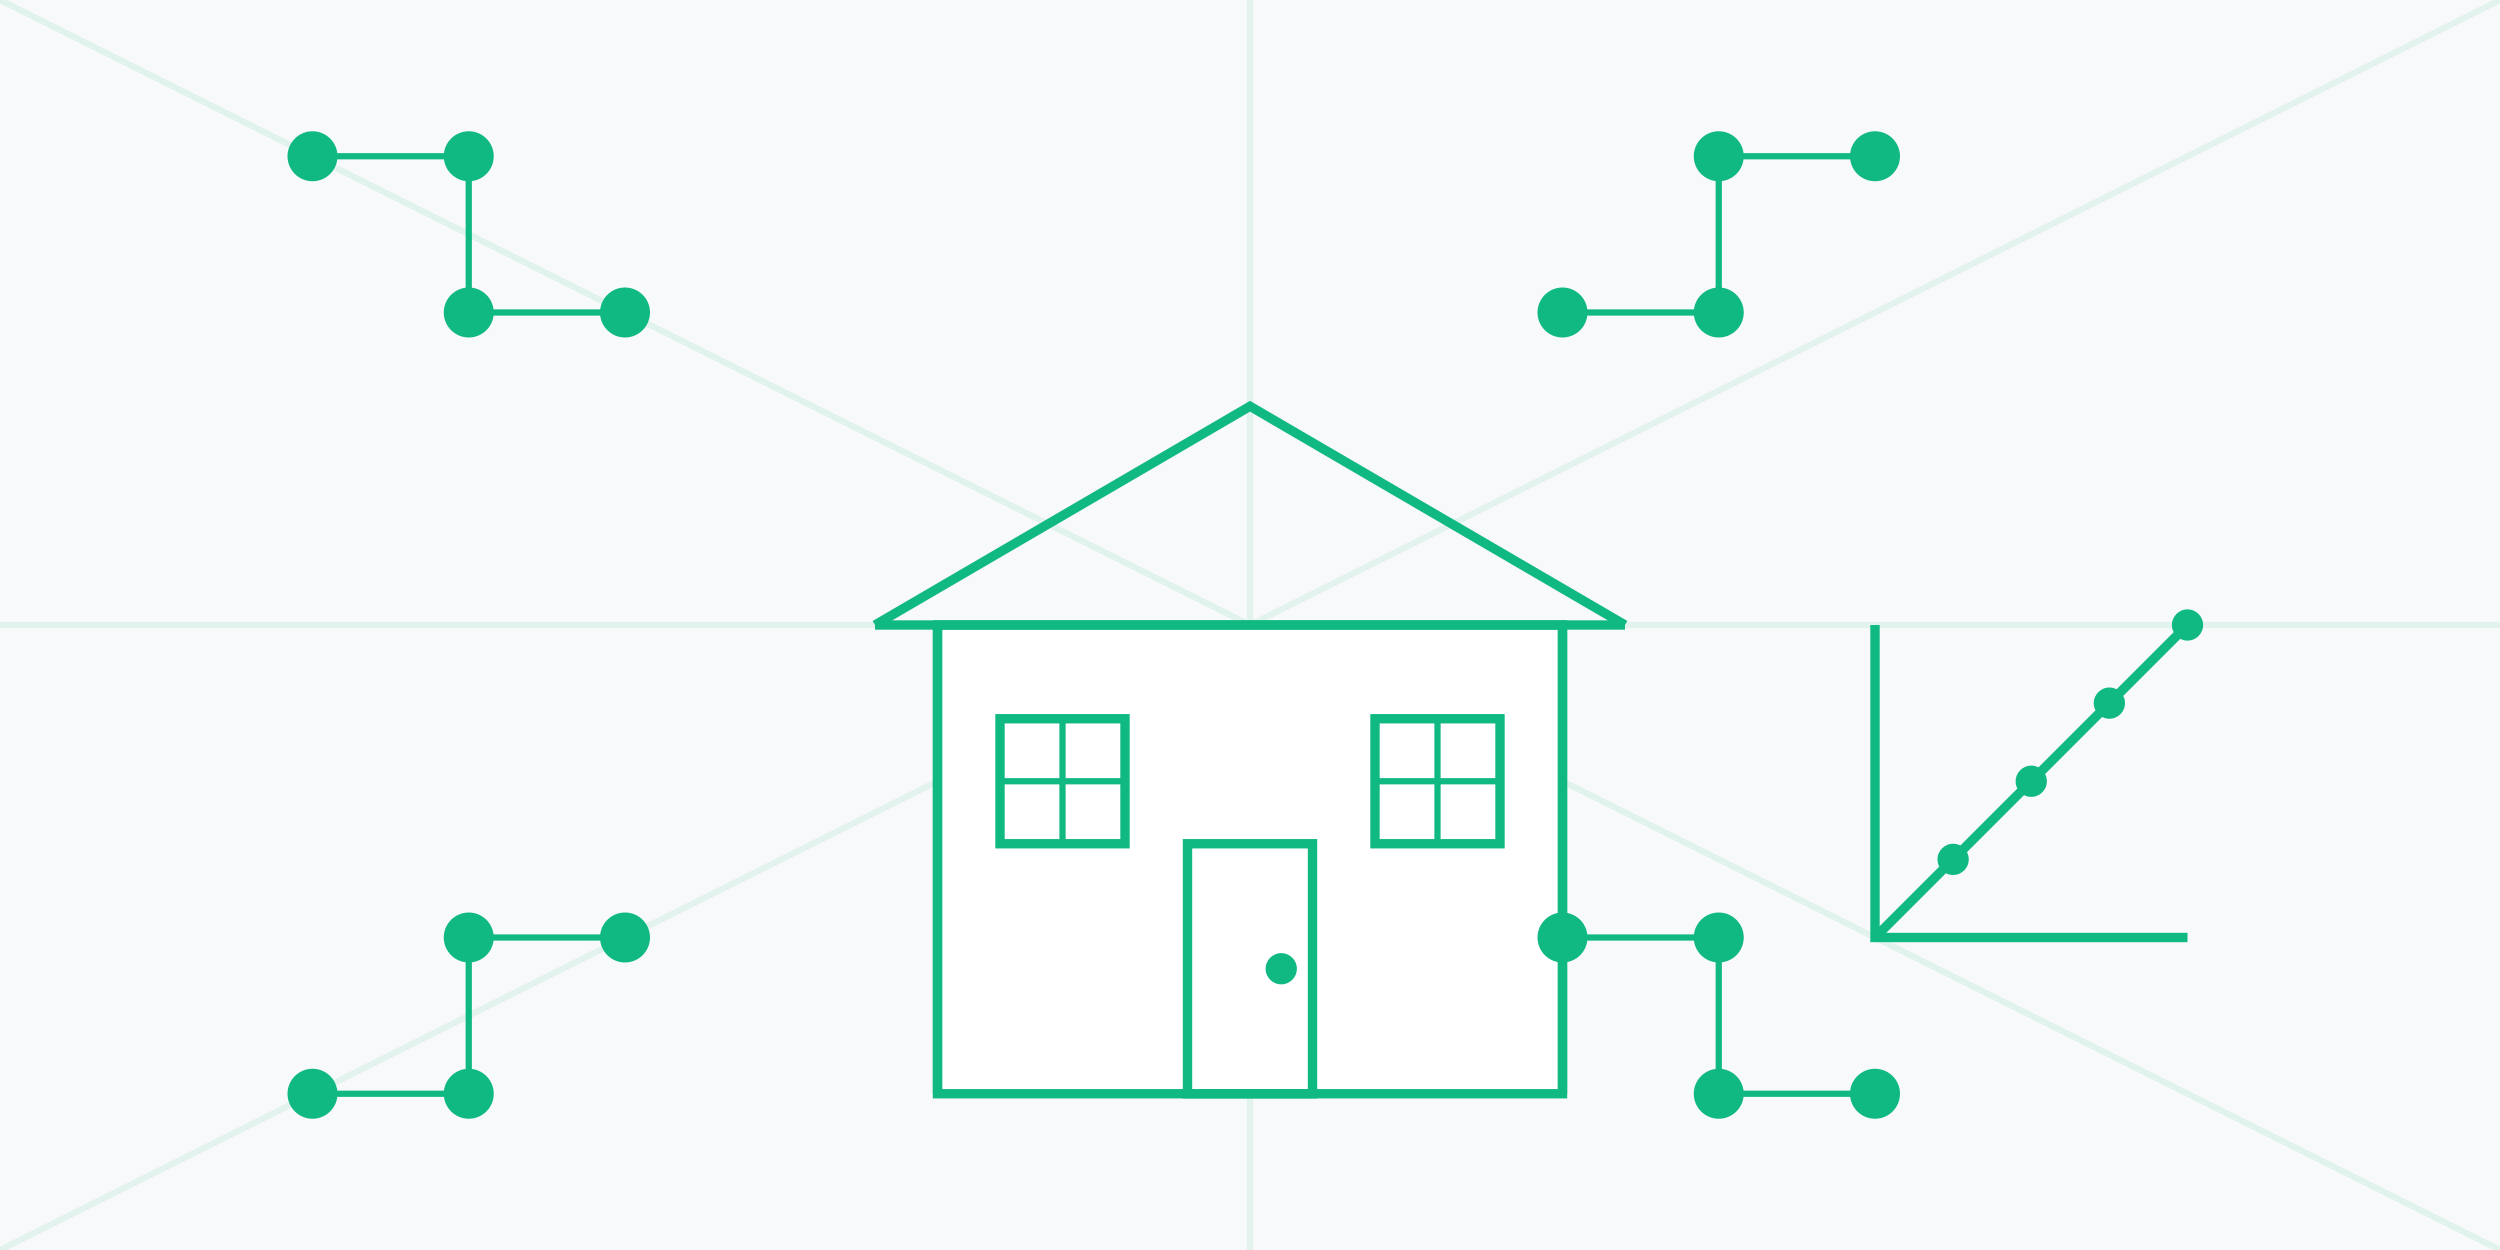 <?xml version="1.0" encoding="UTF-8"?>
<svg width="800" height="400" viewBox="0 0 800 400" xmlns="http://www.w3.org/2000/svg">
  <!-- Background -->
  <rect width="800" height="400" fill="#f8f9fa" />
  
  <!-- Abstract tech pattern -->
  <g opacity="0.1">
    <path d="M0 0 L800 400" stroke="#10B981" stroke-width="2" />
    <path d="M0 400 L800 0" stroke="#10B981" stroke-width="2" />
    <path d="M0 200 L800 200" stroke="#10B981" stroke-width="2" />
    <path d="M400 0 L400 400" stroke="#10B981" stroke-width="2" />
  </g>
  
  <!-- Small Business Icon -->
  <g transform="translate(250, 100)">
    <!-- Store/Shop -->
    <rect x="50" y="100" width="200" height="150" fill="white" stroke="#10B981" stroke-width="3" />
    <path d="M30 100 L270 100" stroke="#10B981" stroke-width="3" />
    <path d="M50 100 L50 250" stroke="#10B981" stroke-width="3" />
    <path d="M250 100 L250 250" stroke="#10B981" stroke-width="3" />
    
    <!-- Roof -->
    <path d="M30 100 L150 30 L270 100" fill="none" stroke="#10B981" stroke-width="3" />
    
    <!-- Door -->
    <rect x="130" y="170" width="40" height="80" fill="none" stroke="#10B981" stroke-width="3" />
    <circle cx="160" cy="210" r="5" fill="#10B981" />
    
    <!-- Windows -->
    <rect x="70" y="130" width="40" height="40" fill="none" stroke="#10B981" stroke-width="3" />
    <path d="M70 150 L110 150" stroke="#10B981" stroke-width="2" />
    <path d="M90 130 L90 170" stroke="#10B981" stroke-width="2" />
    
    <rect x="190" y="130" width="40" height="40" fill="none" stroke="#10B981" stroke-width="3" />
    <path d="M190 150 L230 150" stroke="#10B981" stroke-width="2" />
    <path d="M210 130 L210 170" stroke="#10B981" stroke-width="2" />
  </g>
  
  <!-- AI Elements -->
  <g>
    <!-- Circuit board patterns -->
    <path d="M100 50 L150 50 L150 100 L200 100" fill="none" stroke="#10B981" stroke-width="2" />
    <path d="M600 50 L550 50 L550 100 L500 100" fill="none" stroke="#10B981" stroke-width="2" />
    <path d="M100 350 L150 350 L150 300 L200 300" fill="none" stroke="#10B981" stroke-width="2" />
    <path d="M600 350 L550 350 L550 300 L500 300" fill="none" stroke="#10B981" stroke-width="2" />
    
    <!-- Nodes -->
    <circle cx="100" cy="50" r="8" fill="#10B981" />
    <circle cx="150" cy="50" r="8" fill="#10B981" />
    <circle cx="150" cy="100" r="8" fill="#10B981" />
    <circle cx="200" cy="100" r="8" fill="#10B981" />
    
    <circle cx="600" cy="50" r="8" fill="#10B981" />
    <circle cx="550" cy="50" r="8" fill="#10B981" />
    <circle cx="550" cy="100" r="8" fill="#10B981" />
    <circle cx="500" cy="100" r="8" fill="#10B981" />
    
    <circle cx="100" cy="350" r="8" fill="#10B981" />
    <circle cx="150" cy="350" r="8" fill="#10B981" />
    <circle cx="150" cy="300" r="8" fill="#10B981" />
    <circle cx="200" cy="300" r="8" fill="#10B981" />
    
    <circle cx="600" cy="350" r="8" fill="#10B981" />
    <circle cx="550" cy="350" r="8" fill="#10B981" />
    <circle cx="550" cy="300" r="8" fill="#10B981" />
    <circle cx="500" cy="300" r="8" fill="#10B981" />
  </g>
  
  <!-- Growth Chart -->
  <g transform="translate(600, 200)">
    <path d="M0 100 L100 0" fill="none" stroke="#10B981" stroke-width="3" />
    <path d="M0 0 L0 100 L100 100" fill="none" stroke="#10B981" stroke-width="3" />
    <circle cx="25" cy="75" r="5" fill="#10B981" />
    <circle cx="50" cy="50" r="5" fill="#10B981" />
    <circle cx="75" cy="25" r="5" fill="#10B981" />
    <circle cx="100" cy="0" r="5" fill="#10B981" />
  </g>
</svg>
